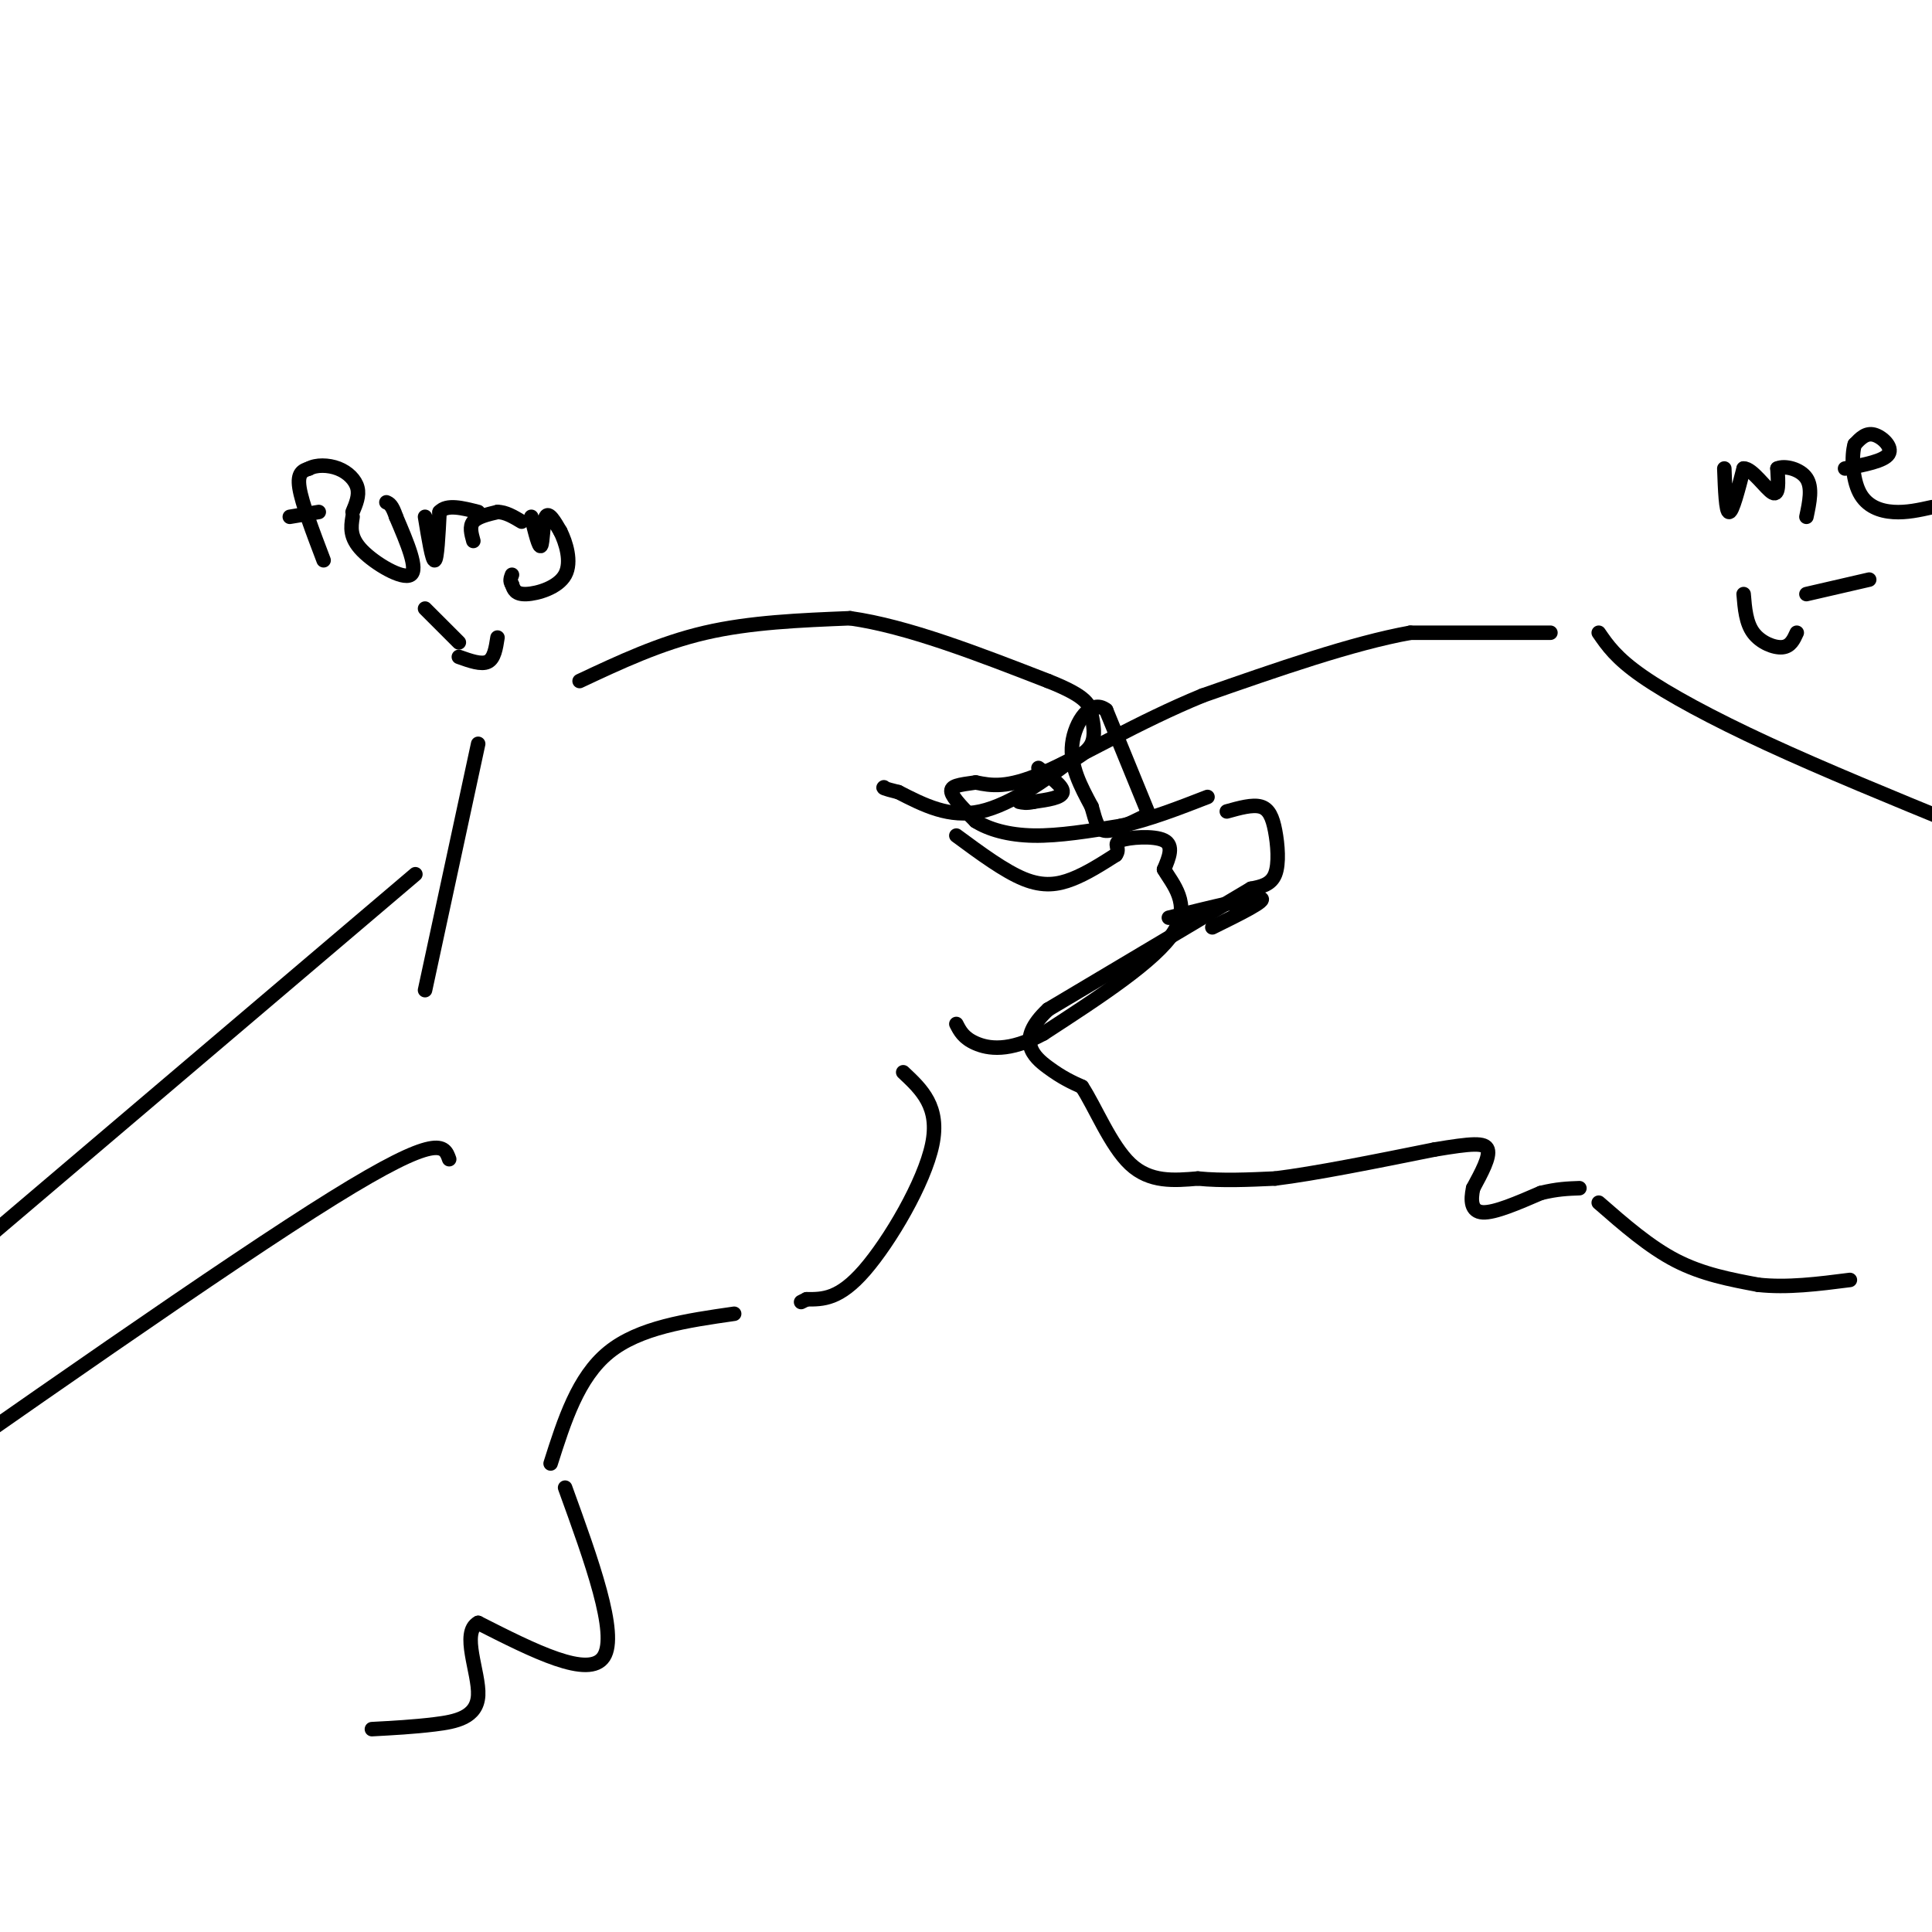 <svg viewBox='0 0 400 400' version='1.1' xmlns='http://www.w3.org/2000/svg' xmlns:xlink='http://www.w3.org/1999/xlink'><g fill='none' stroke='#000000' stroke-width='3' stroke-linecap='round' stroke-linejoin='round'><path d='M321,131c0.000,0.000 -29.000,0.000 -29,0'/><path d='M292,131c-12.000,2.167 -27.500,7.583 -43,13'/><path d='M249,144c-13.400,5.489 -25.400,12.711 -33,16c-7.600,3.289 -10.800,2.644 -14,2'/><path d='M202,162c-3.511,0.489 -5.289,0.711 -5,2c0.289,1.289 2.644,3.644 5,6'/><path d='M202,170c2.644,1.689 6.756,2.911 12,3c5.244,0.089 11.622,-0.956 18,-2'/><path d='M232,171c6.000,-1.333 12.000,-3.667 18,-6'/><path d='M238,169c0.000,0.000 -9.000,-22.000 -9,-22'/><path d='M229,147c-3.133,-2.444 -6.467,2.444 -7,7c-0.533,4.556 1.733,8.778 4,13'/><path d='M226,167c0.933,3.267 1.267,4.933 3,5c1.733,0.067 4.867,-1.467 8,-3'/><path d='M254,168c2.649,-0.738 5.298,-1.476 7,-1c1.702,0.476 2.458,2.167 3,5c0.542,2.833 0.869,6.810 0,9c-0.869,2.190 -2.935,2.595 -5,3'/><path d='M259,184c-7.833,4.667 -24.917,14.833 -42,25'/><path d='M217,209c-6.844,6.378 -2.956,9.822 0,12c2.956,2.178 4.978,3.089 7,4'/><path d='M224,225c2.689,4.044 5.911,12.156 10,16c4.089,3.844 9.044,3.422 14,3'/><path d='M248,244c5.000,0.500 10.500,0.250 16,0'/><path d='M264,244c8.167,-1.000 20.583,-3.500 33,-6'/><path d='M297,238c7.711,-1.289 10.489,-1.511 11,0c0.511,1.511 -1.244,4.756 -3,8'/><path d='M305,246c-0.556,2.533 -0.444,4.867 2,5c2.444,0.133 7.222,-1.933 12,-4'/><path d='M319,247c3.333,-0.833 5.667,-0.917 8,-1'/><path d='M331,131c1.800,2.622 3.600,5.244 9,9c5.400,3.756 14.400,8.644 26,14c11.600,5.356 25.800,11.178 40,17'/><path d='M331,249c5.250,4.583 10.500,9.167 16,12c5.500,2.833 11.250,3.917 17,5'/><path d='M364,266c6.000,0.667 12.500,-0.167 19,-1'/><path d='M120,141c8.333,-3.917 16.667,-7.833 26,-10c9.333,-2.167 19.667,-2.583 30,-3'/><path d='M176,128c11.833,1.667 26.417,7.333 41,13'/><path d='M217,141c8.321,3.286 8.625,5.000 9,7c0.375,2.000 0.821,4.286 0,6c-0.821,1.714 -2.911,2.857 -5,4'/><path d='M221,158c-4.022,3.022 -11.578,8.578 -18,10c-6.422,1.422 -11.711,-1.289 -17,-4'/><path d='M186,164c-3.333,-0.833 -3.167,-0.917 -3,-1'/><path d='M215,159c2.583,1.917 5.167,3.833 5,5c-0.167,1.167 -3.083,1.583 -6,2'/><path d='M214,166c-1.500,0.333 -2.250,0.167 -3,0'/><path d='M198,173c5.000,3.689 10.000,7.378 14,9c4.000,1.622 7.000,1.178 10,0c3.000,-1.178 6.000,-3.089 9,-5'/><path d='M231,177c1.083,-1.381 -0.708,-2.333 1,-3c1.708,-0.667 6.917,-1.048 9,0c2.083,1.048 1.042,3.524 0,6'/><path d='M241,180c1.644,2.889 5.756,7.111 2,13c-3.756,5.889 -15.378,13.444 -27,21'/><path d='M216,214c-7.133,3.889 -11.467,3.111 -14,2c-2.533,-1.111 -3.267,-2.556 -4,-4'/><path d='M242,190c8.750,-2.167 17.500,-4.333 19,-4c1.500,0.333 -4.250,3.167 -10,6'/><path d='M99,154c0.000,0.000 -11.000,51.000 -11,51'/><path d='M187,222c3.822,3.578 7.644,7.156 6,15c-1.644,7.844 -8.756,19.956 -14,26c-5.244,6.044 -8.622,6.022 -12,6'/><path d='M167,269c-2.000,1.000 -1.000,0.500 0,0'/><path d='M152,272c-9.833,1.417 -19.667,2.833 -26,8c-6.333,5.167 -9.167,14.083 -12,23'/><path d='M117,308c5.500,15.167 11.000,30.333 8,35c-3.000,4.667 -14.500,-1.167 -26,-7'/><path d='M99,336c-3.643,1.964 0.250,10.375 0,15c-0.250,4.625 -4.643,5.464 -9,6c-4.357,0.536 -8.679,0.768 -13,1'/><path d='M86,181c0.000,0.000 -186.000,158.000 -186,158'/><path d='M93,240c-1.000,-2.833 -2.000,-5.667 -24,8c-22.000,13.667 -65.000,43.833 -108,74'/><path d='M387,120c0.000,0.000 -13.000,3.000 -13,3'/><path d='M361,123c0.244,2.978 0.489,5.956 2,8c1.511,2.044 4.289,3.156 6,3c1.711,-0.156 2.356,-1.578 3,-3'/><path d='M357,97c0.167,4.500 0.333,9.000 1,9c0.667,0.000 1.833,-4.500 3,-9'/><path d='M361,97c1.756,-0.067 4.644,4.267 6,5c1.356,0.733 1.178,-2.133 1,-5'/><path d='M368,97c1.489,-0.689 4.711,0.089 6,2c1.289,1.911 0.644,4.956 0,8'/><path d='M382,97c4.044,-0.778 8.089,-1.556 9,-3c0.911,-1.444 -1.311,-3.556 -3,-4c-1.689,-0.444 -2.844,0.778 -4,2'/><path d='M384,92c-0.714,2.321 -0.500,7.125 1,10c1.500,2.875 4.286,3.821 7,4c2.714,0.179 5.357,-0.411 8,-1'/><path d='M88,126c0.000,0.000 7.000,7.000 7,7'/><path d='M95,136c2.333,0.833 4.667,1.667 6,1c1.333,-0.667 1.667,-2.833 2,-5'/><path d='M67,116c-2.250,-5.917 -4.500,-11.833 -5,-15c-0.500,-3.167 0.750,-3.583 2,-4'/><path d='M64,97c1.417,-0.798 3.958,-0.792 6,0c2.042,0.792 3.583,2.369 4,4c0.417,1.631 -0.292,3.315 -1,5'/><path d='M60,107c0.000,0.000 6.000,-1.000 6,-1'/><path d='M73,107c-0.333,2.133 -0.667,4.267 2,7c2.667,2.733 8.333,6.067 10,5c1.667,-1.067 -0.667,-6.533 -3,-12'/><path d='M82,107c-0.833,-2.500 -1.417,-2.750 -2,-3'/><path d='M88,107c0.750,4.583 1.500,9.167 2,9c0.500,-0.167 0.750,-5.083 1,-10'/><path d='M91,106c1.500,-1.667 4.750,-0.833 8,0'/><path d='M98,112c-0.417,-1.500 -0.833,-3.000 0,-4c0.833,-1.000 2.917,-1.500 5,-2'/><path d='M103,106c1.667,0.000 3.333,1.000 5,2'/><path d='M110,107c0.800,3.267 1.600,6.533 2,6c0.400,-0.533 0.400,-4.867 1,-6c0.600,-1.133 1.800,0.933 3,3'/><path d='M116,110c1.131,2.238 2.458,6.333 1,9c-1.458,2.667 -5.702,3.905 -8,4c-2.298,0.095 -2.649,-0.952 -3,-2'/><path d='M106,121c-0.500,-0.667 -0.250,-1.333 0,-2'/></g>
</svg>